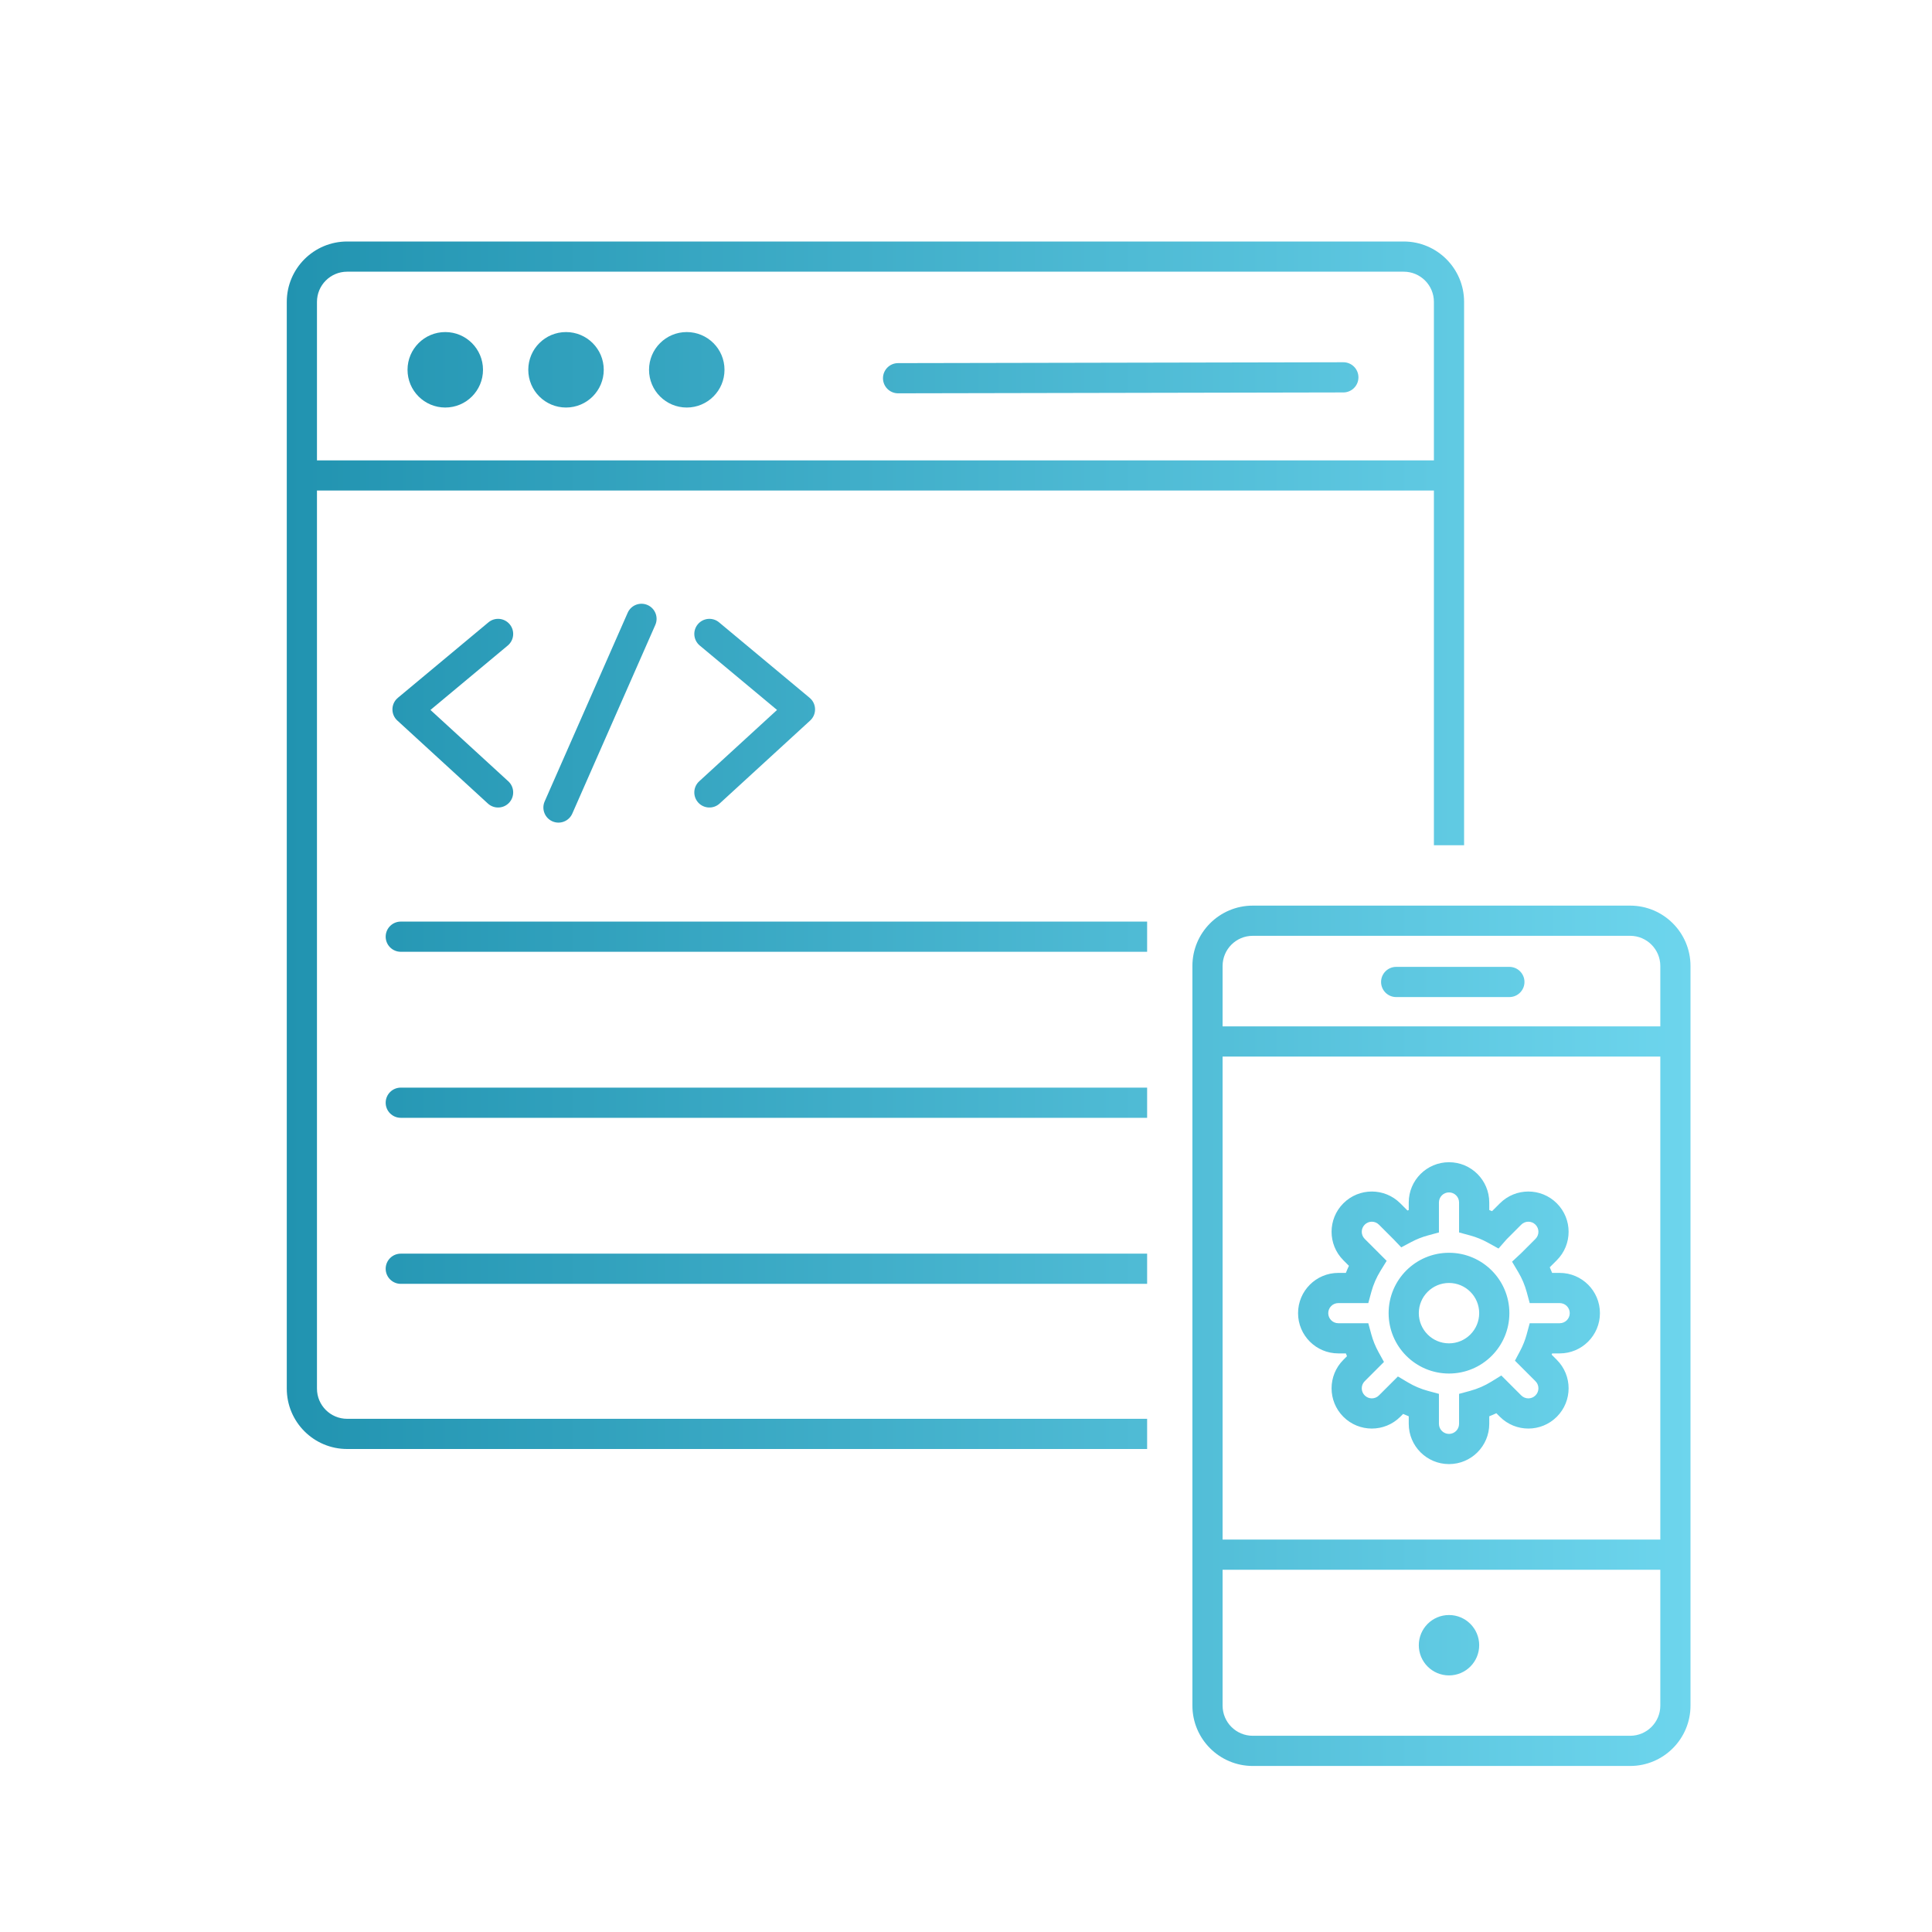 <svg xmlns="http://www.w3.org/2000/svg" viewBox="0 0 128 128">
  <defs>
    <linearGradient id="development-a" x1="0%" x2="100%" y1="50%" y2="50%">
      <stop offset="0%" stop-color="#2193B0"/>
      <stop offset="100%" stop-color="#6DD5ED"/>
    </linearGradient>
  </defs>
  <path fill="url(#development-a)" fill-rule="evenodd" d="M110,102 L110,70 L81,70 L81,102 L110,102 Z M110,104 L81,104 L81,113 C81,114.105 81.895,115 83,115 L108,115 C109.105,115 110,114.105 110,113 L110,104 Z M110,68 L110,64 C110,62.895 109.105,62 108,62 L83,62 C81.895,62 81,62.895 81,64 L81,68 L110,68 Z M83,60 L108,60 C110.209,60 112,61.791 112,64 L112,113 C112,115.209 110.209,117 108,117 L83,117 C80.791,117 79,115.209 79,113 L79,64 C79,61.791 80.791,60 83,60 Z M96,111 C94.895,111 94,110.105 94,109 C94,107.895 94.895,107 96,107 C97.105,107 98,107.895 98,109 C98,110.105 97.105,111 96,111 Z M92.5,66.058 C91.948,66.058 91.5,65.61 91.5,65.058 C91.5,64.506 91.948,64.058 92.5,64.058 L100,64.058 C100.552,64.058 101,64.506 101,65.058 C101,65.61 100.552,66.058 100,66.058 L92.5,66.058 Z M98.667,93.833 L98.667,94.333 C98.667,95.806 97.473,97 96,97 C94.527,97 93.333,95.806 93.333,94.333 L93.333,93.833 C93.208,93.784 93.084,93.732 92.961,93.676 L92.773,93.865 C91.731,94.906 90.043,94.906 89.001,93.865 C87.96,92.823 87.96,91.135 89.001,90.093 L89.242,89.852 C89.216,89.791 89.191,89.729 89.167,89.667 L88.667,89.667 C87.194,89.667 86,88.473 86,87 C86,85.527 87.194,84.333 88.667,84.333 L89.167,84.333 C89.229,84.174 89.297,84.017 89.37,83.863 L89.001,83.494 C87.96,82.452 87.96,80.764 89.001,79.723 C90.043,78.681 91.731,78.681 92.773,79.723 L93.25,80.2 C93.278,80.189 93.305,80.178 93.333,80.167 L93.333,79.667 C93.333,78.194 94.527,77 96,77 C97.473,77 98.667,78.194 98.667,79.667 L98.667,80.167 C98.729,80.191 98.791,80.216 98.852,80.242 L99.372,79.723 C100.414,78.681 102.102,78.681 103.143,79.723 C104.185,80.764 104.185,82.452 103.143,83.494 L102.676,83.961 C102.732,84.084 102.784,84.208 102.833,84.333 L103.333,84.333 C104.806,84.333 106,85.527 106,87 C106,88.473 104.806,89.667 103.333,89.667 L102.833,89.667 C102.822,89.695 102.811,89.722 102.8,89.75 L103.143,90.093 C104.185,91.135 104.185,92.823 103.143,93.865 C102.102,94.906 100.414,94.906 99.372,93.865 L99.137,93.63 C98.983,93.703 98.826,93.771 98.667,93.833 Z M100.786,92.45 C101.047,92.711 101.469,92.711 101.729,92.45 C101.99,92.19 101.99,91.768 101.729,91.508 L100.369,90.148 L100.715,89.495 C100.899,89.149 101.044,88.783 101.147,88.404 L101.347,87.667 L103.333,87.667 C103.702,87.667 104,87.368 104,87 C104,86.632 103.702,86.333 103.333,86.333 L101.347,86.333 L101.147,85.596 C101.021,85.134 100.834,84.692 100.59,84.282 L100.178,83.589 L100.768,83.04 L100.786,83.022 L101.729,82.08 C101.99,81.819 101.99,81.397 101.729,81.137 C101.469,80.876 101.047,80.876 100.786,81.137 L99.844,82.08 C99.833,82.09 99.822,82.101 99.812,82.113 L99.281,82.719 L98.576,82.329 C98.206,82.124 97.813,81.965 97.404,81.853 L96.667,81.653 L96.667,79.667 C96.667,79.298 96.368,79 96,79 C95.632,79 95.333,79.298 95.333,79.667 L95.333,81.653 L94.596,81.853 C94.217,81.956 93.851,82.101 93.505,82.285 L92.836,82.64 L92.313,82.091 L92.301,82.08 L91.358,81.137 C91.098,80.876 90.676,80.876 90.416,81.137 C90.155,81.397 90.155,81.819 90.416,82.08 L91.87,83.534 L91.455,84.207 C91.19,84.638 90.987,85.105 90.853,85.596 L90.653,86.333 L88.667,86.333 C88.298,86.333 88,86.632 88,87 C88,87.368 88.298,87.667 88.667,87.667 L90.653,87.667 L90.853,88.404 C90.964,88.812 91.124,89.205 91.327,89.574 L91.691,90.232 L90.416,91.508 C90.155,91.768 90.155,92.19 90.416,92.45 C90.676,92.711 91.098,92.711 91.358,92.45 L92.615,91.194 L93.283,91.59 C93.693,91.834 94.134,92.021 94.596,92.147 L95.333,92.347 L95.333,94.333 C95.333,94.702 95.632,95 96,95 C96.368,95 96.667,94.702 96.667,94.333 L96.667,92.347 L97.404,92.147 C97.895,92.013 98.362,91.81 98.793,91.545 L99.466,91.13 L100.786,92.45 Z M96,91 C93.791,91 92,89.209 92,87 C92,84.791 93.791,83 96,83 C98.209,83 100,84.791 100,87 C100,89.209 98.209,91 96,91 Z M96,89 C97.105,89 98,88.105 98,87 C98,85.895 97.105,85 96,85 C94.895,85 94,85.895 94,87 C94,88.105 94.895,89 96,89 Z M76,94 L76,96 L23,96 C20.791,96 19,94.209 19,92 L19,20 C19,17.791 20.791,16 23,16 L93,16 C95.209,16 97,17.791 97,20 L97,56 L95,56 L95,32.5 L21,32.5 L21,92 C21,93.105 21.895,94 23,94 L76,94 Z M76,61.058 L76,63.058 L26.552,63.058 C26,63.058 25.552,62.61 25.552,62.058 C25.552,61.506 26,61.058 26.552,61.058 L76,61.058 Z M76,72.058 L76,74.058 L26.552,74.058 C26,74.058 25.552,73.61 25.552,73.058 C25.552,72.506 26,72.058 26.552,72.058 L76,72.058 Z M76,83.058 L76,85.058 L26.552,85.058 C26,85.058 25.552,84.61 25.552,84.058 C25.552,83.506 26,83.058 26.552,83.058 L76,83.058 Z M95,30.5 L95,20 C95,18.895 94.105,18 93,18 L23,18 C21.895,18 21,18.895 21,20 L21,30.5 L95,30.5 Z M29.5,27 C28.119,27 27,25.881 27,24.5 C27,23.119 28.119,22 29.5,22 C30.881,22 32,23.119 32,24.5 C32,25.881 30.881,27 29.5,27 Z M37.5,27 C36.119,27 35,25.881 35,24.5 C35,23.119 36.119,22 37.5,22 C38.881,22 40,23.119 40,24.5 C40,25.881 38.881,27 37.5,27 Z M45.5,27 C44.119,27 43,25.881 43,24.5 C43,23.119 44.119,22 45.5,22 C46.881,22 48,23.119 48,24.5 C48,25.881 46.881,27 45.5,27 Z M59.502,26.058 C58.95,26.059 58.501,25.612 58.5,25.06 C58.499,24.508 58.946,24.059 59.498,24.058 L88.998,24 C89.55,23.999 89.999,24.446 90,24.998 C90.001,25.55 89.554,25.999 89.002,26 L59.502,26.058 Z M28.519,47.036 L33.676,51.763 C34.083,52.136 34.11,52.769 33.737,53.176 C33.364,53.583 32.731,53.61 32.324,53.237 L26.337,47.748 C26.332,47.745 26.328,47.741 26.324,47.737 C25.917,47.364 25.89,46.731 26.263,46.324 C26.297,46.287 26.334,46.252 26.373,46.221 L32.36,41.232 C32.784,40.878 33.415,40.936 33.768,41.36 C34.122,41.784 34.064,42.415 33.64,42.768 L28.519,47.036 Z M51.481,47.036 L46.36,42.768 C45.936,42.415 45.878,41.784 46.232,41.36 C46.585,40.936 47.216,40.878 47.64,41.232 L53.627,46.221 C53.666,46.252 53.703,46.287 53.737,46.324 C54.11,46.731 54.083,47.364 53.676,47.737 C53.672,47.741 53.668,47.745 53.664,47.748 L47.676,53.237 C47.269,53.61 46.636,53.583 46.263,53.176 C45.89,52.769 45.917,52.136 46.324,51.763 L51.481,47.036 Z M41.585,40.598 C41.807,40.092 42.397,39.863 42.903,40.085 C43.409,40.307 43.638,40.897 43.416,41.403 L37.916,53.903 C37.693,54.409 37.103,54.638 36.598,54.416 C36.092,54.193 35.863,53.603 36.085,53.098 L41.585,40.598 Z"/>
</svg>
